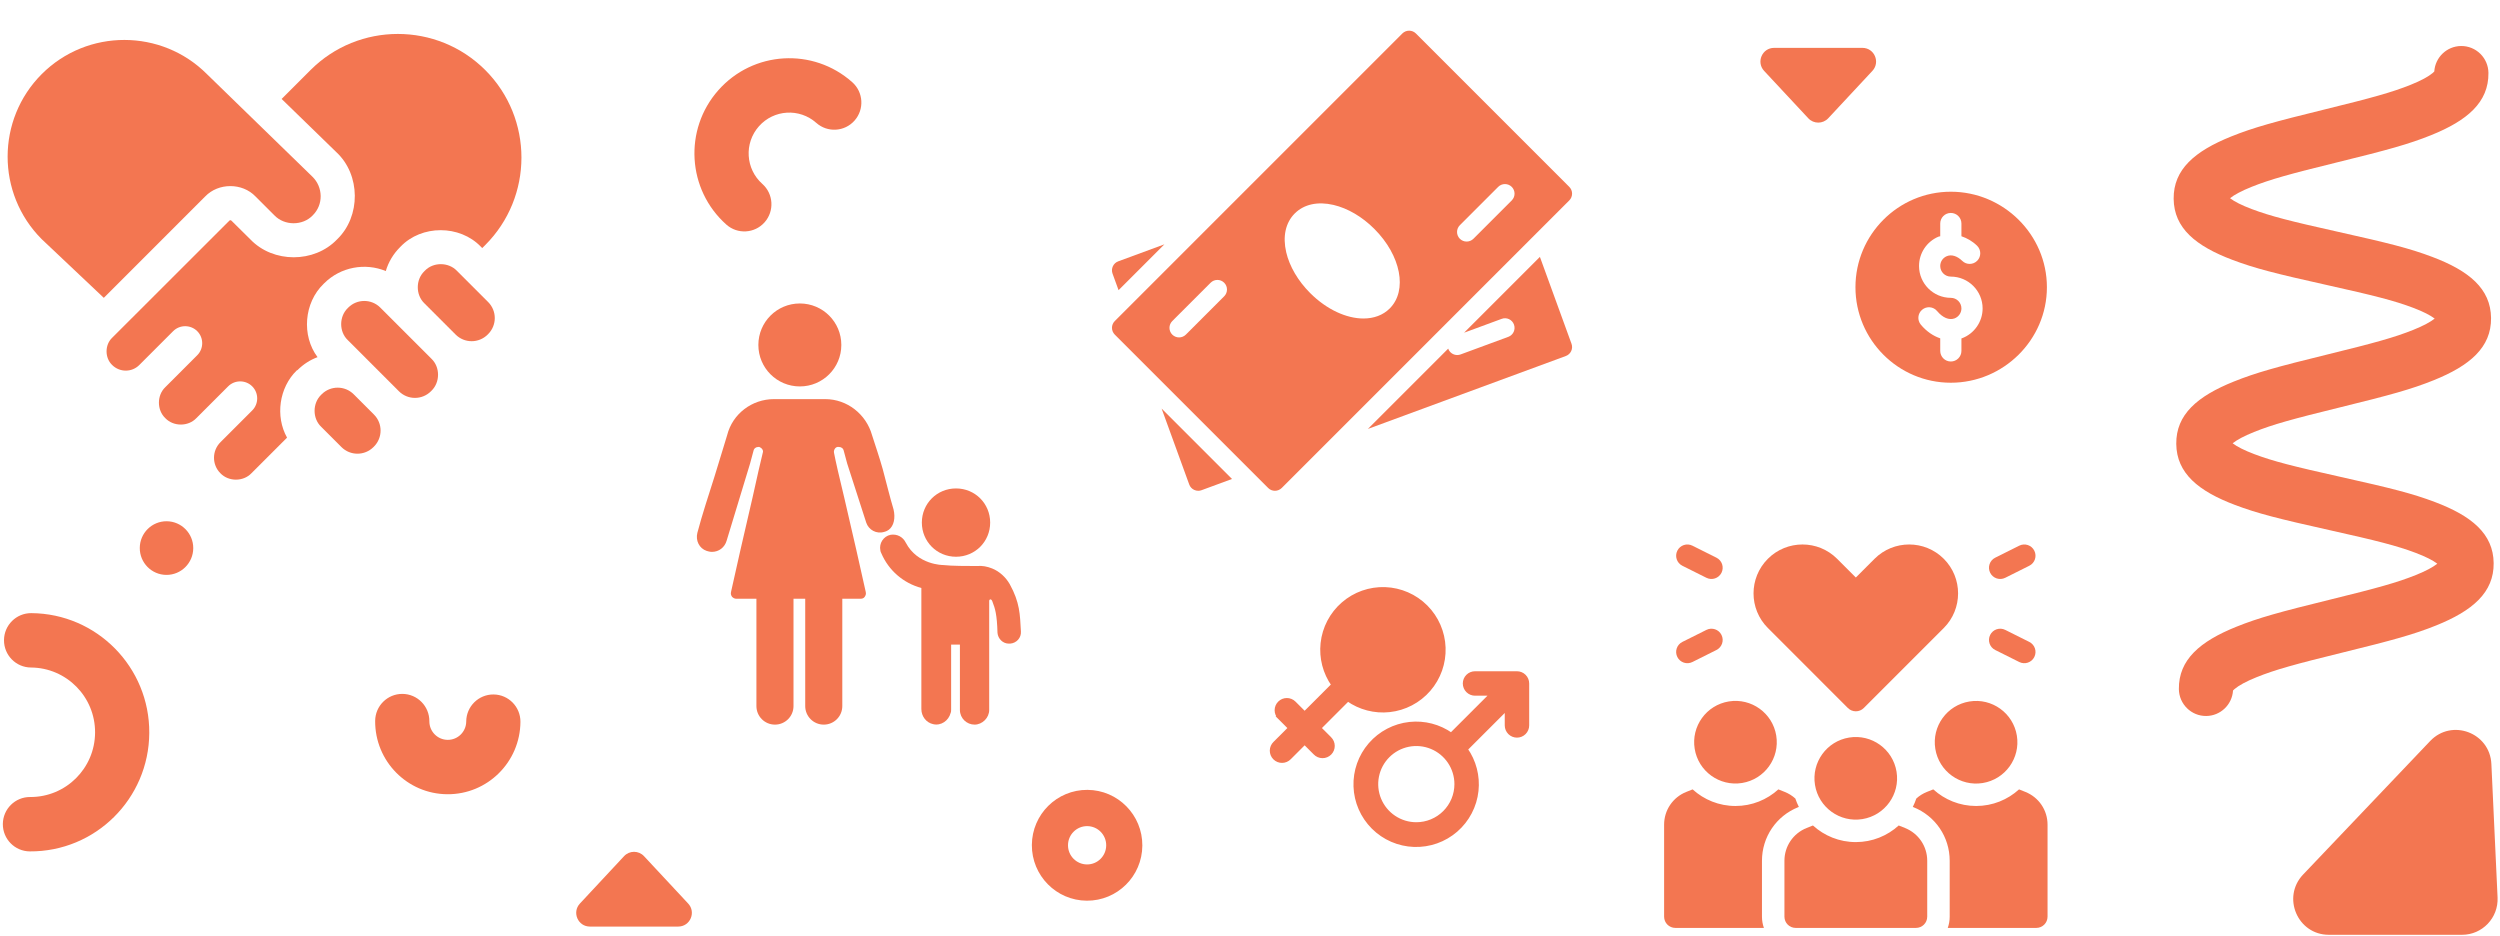 <svg width="326" height="122" viewBox="0 0 326 122" fill="none" xmlns="http://www.w3.org/2000/svg">
<path fill-rule="evenodd" clip-rule="evenodd" d="M317.431 9.323C317.545 7.485 319.057 6.02 320.921 6C322.873 5.979 324.472 7.55 324.493 9.508C324.534 13.34 321.74 15.725 316.989 17.636C314.115 18.792 311.377 19.549 304.808 21.16C298.603 22.682 296.02 23.396 293.58 24.377C292.291 24.896 291.354 25.399 290.796 25.846C291.363 26.282 292.311 26.765 293.611 27.256C296.071 28.185 298.669 28.845 304.905 30.234C311.507 31.704 314.26 32.403 317.159 33.497C321.949 35.307 324.793 37.633 324.834 41.465C324.874 45.297 322.081 47.682 317.33 49.593C314.456 50.749 311.719 51.507 305.151 53.117C298.944 54.639 296.36 55.354 293.921 56.335C292.631 56.854 291.694 57.358 291.136 57.805C291.703 58.24 292.651 58.724 293.951 59.216C296.411 60.145 299.009 60.804 305.244 62.194C311.847 63.665 314.6 64.364 317.499 65.459C322.288 67.269 325.132 69.596 325.173 73.429C325.214 77.261 322.42 79.648 317.669 81.56C314.795 82.717 312.058 83.475 305.489 85.087C299.283 86.609 296.7 87.324 294.26 88.306C292.902 88.853 291.934 89.384 291.39 89.849C291.298 89.927 291.231 89.992 291.187 90.04C291.074 91.879 289.562 93.345 287.696 93.365C285.745 93.385 284.145 91.815 284.125 89.857C284.084 86.024 286.878 83.637 291.628 81.725C294.502 80.569 297.24 79.811 303.809 78.199C310.014 76.676 312.598 75.961 315.037 74.979C316.328 74.46 317.266 73.955 317.823 73.507C317.257 73.071 316.308 72.587 315.007 72.095C312.547 71.165 309.948 70.506 303.713 69.116C297.111 67.645 294.358 66.946 291.46 65.851C286.67 64.042 283.827 61.716 283.785 57.883C283.745 54.05 286.539 51.665 291.29 49.754C294.164 48.598 296.902 47.84 303.47 46.23C309.676 44.708 312.26 43.993 314.699 43.012C315.988 42.494 316.925 41.99 317.482 41.543C316.915 41.108 315.967 40.624 314.668 40.133C312.208 39.204 309.61 38.545 303.373 37.156C296.771 35.685 294.018 34.987 291.12 33.892C286.33 32.083 283.485 29.757 283.445 25.924C283.404 22.092 286.198 19.707 290.949 17.796C293.823 16.64 296.561 15.883 303.13 14.272C309.335 12.75 311.918 12.036 314.358 11.055C315.717 10.508 316.685 9.978 317.229 9.513C317.32 9.436 317.387 9.371 317.431 9.323ZM317.488 9.255C317.494 9.248 317.498 9.242 317.5 9.236L317.496 9.245L317.488 9.255ZM317.841 41.194C317.838 41.199 317.834 41.205 317.829 41.213L317.837 41.202L317.841 41.194ZM318.168 73.178C318.17 73.174 318.173 73.17 318.175 73.167L318.18 73.159L318.175 73.168L318.168 73.178ZM291.193 89.788C291.193 89.814 291.192 89.839 291.19 89.864L291.193 89.837L291.193 89.814L291.193 89.788ZM290.785 57.49L290.779 57.478C290.777 57.473 290.774 57.468 290.771 57.464L290.773 57.467L290.777 57.473L290.785 57.49ZM290.431 25.505C290.435 25.513 290.44 25.521 290.444 25.531L290.436 25.514C290.435 25.512 290.434 25.511 290.433 25.509C290.432 25.508 290.431 25.506 290.431 25.505Z" fill="#F37651"/>
<path fill-rule="evenodd" clip-rule="evenodd" d="M134.555 110.18C134.53 114.171 137.735 117.425 141.713 117.45C145.691 117.476 148.936 114.261 148.961 110.27C148.987 106.28 145.783 103.025 141.804 102.999C137.825 102.974 134.579 106.189 134.555 110.18ZM141.774 107.726C143.15 107.735 144.258 108.86 144.249 110.24C144.24 111.62 143.118 112.732 141.743 112.723C140.367 112.714 139.259 111.589 139.267 110.209C139.276 108.829 140.398 107.717 141.774 107.726Z" fill="#F37651"/>
<path fill-rule="evenodd" clip-rule="evenodd" d="M25.2 71.491C25.188 73.422 23.617 74.979 21.69 74.967C19.767 74.955 18.214 73.379 18.227 71.446C18.238 69.515 19.81 67.959 21.735 67.971C23.66 67.984 25.213 69.559 25.2 71.491" fill="#F37651"/>
<path d="M321.054 121.897H303.679C299.602 121.897 297.512 116.997 300.327 114.039L316.895 96.628C319.711 93.67 324.689 95.537 324.876 99.623L325.683 117.032C325.806 119.682 323.698 121.897 321.054 121.897Z" fill="#F37651"/>
<path d="M4.034 87.044C2.082 87.032 0.51 85.434 0.522 83.476C0.534 81.518 2.126 79.941 4.078 79.953C12.631 80.007 19.52 87.005 19.466 95.585C19.413 104.164 12.437 111.075 3.884 111.022C1.932 111.01 0.359 109.413 0.371 107.455C0.383 105.497 1.976 103.919 3.927 103.931C8.577 103.96 12.369 100.204 12.398 95.54C12.427 90.876 8.683 87.073 4.034 87.044Z" fill="#F37651"/>
<path d="M60.796 94.081C60.809 92.123 62.401 90.546 64.353 90.558C66.305 90.571 67.878 92.169 67.865 94.127C67.831 99.375 63.565 103.602 58.335 103.568C53.103 103.536 48.887 99.254 48.921 94.006C48.933 92.048 50.526 90.471 52.478 90.484C54.43 90.497 56.002 92.094 55.989 94.052C55.981 95.383 57.05 96.469 58.379 96.477C59.706 96.486 60.788 95.413 60.796 94.081Z" fill="#F37651"/>
<path d="M99.406 23.98C100.867 25.28 101 27.521 99.705 28.986C98.409 30.45 96.176 30.585 94.715 29.285C89.604 24.737 89.137 16.895 93.669 11.769C98.203 6.64 106.021 6.171 111.133 10.718C112.594 12.017 112.728 14.258 111.433 15.723C110.137 17.188 107.904 17.322 106.443 16.023C104.252 14.074 100.901 14.275 98.958 16.474C97.015 18.671 97.216 22.031 99.406 23.98Z" fill="#F37651"/>
<path d="M89.738 117.823C90.8 118.964 89.994 120.825 88.438 120.825H76.919C75.364 120.825 74.559 118.964 75.621 117.822L81.381 111.642C82.085 110.889 83.276 110.889 83.978 111.643L89.738 117.823Z" fill="#F37651"/>
<path d="M230.041 9.244C228.98 8.102 229.786 6.242 231.342 6.242H242.861C244.416 6.242 245.221 8.103 244.159 9.244L238.4 15.425C237.696 16.178 236.504 16.178 235.802 15.424L230.041 9.244Z" fill="#F37651"/>
<g clip-path="url(#clip0_503_982)">
<path d="M38.792 48.261C39.564 47.489 40.454 46.926 41.409 46.573C39.302 43.759 39.643 39.48 42.194 37.02L42.26 36.955C44.432 34.782 47.638 34.246 50.308 35.345C50.648 34.18 51.289 33.107 52.166 32.231L52.231 32.165C54.979 29.299 59.939 29.299 62.7 32.165L62.883 32.348L63.263 31.969C69.57 25.675 69.57 15.441 63.289 9.147C56.995 2.853 46.761 2.853 40.48 9.147L36.724 12.903L43.856 19.838C47.036 22.783 47.075 28.226 43.948 31.223C40.977 34.324 35.625 34.324 32.655 31.223L30.181 28.776C30.103 28.697 29.972 28.697 29.907 28.776L14.622 44.047C13.654 44.976 13.654 46.664 14.622 47.593C15.604 48.575 17.2 48.575 18.169 47.593C18.195 47.567 22.578 43.184 22.578 43.184C23.442 42.32 24.855 42.32 25.719 43.184C26.583 44.047 26.583 45.461 25.719 46.324L21.558 50.486C20.445 51.545 20.445 53.469 21.558 54.529C22.618 55.641 24.541 55.641 25.601 54.529L29.75 50.381C30.613 49.517 32.027 49.517 32.89 50.381C33.754 51.245 33.754 52.658 32.89 53.521L28.768 57.644C27.63 58.756 27.617 60.588 28.742 61.713C29.802 62.825 31.726 62.825 32.785 61.713L37.431 57.068C35.874 54.28 36.397 50.538 38.7 48.3L38.792 48.261Z" fill="#F37651"/>
<path d="M5.449 9.657C-0.479 15.585 -0.492 25.23 5.423 31.171L13.536 38.839L26.753 25.622C28.48 23.816 31.595 23.816 33.322 25.622L35.782 28.082C37.104 29.456 39.473 29.456 40.781 28.082C41.462 27.402 41.828 26.512 41.815 25.557C41.802 24.602 41.422 23.712 40.742 23.044L27.002 9.683C21.074 3.729 11.39 3.716 5.449 9.657Z" fill="#F37651"/>
<path d="M56.197 51.022L56.262 50.956C57.401 49.857 57.414 47.881 56.262 46.782L52.179 42.699L49.588 40.108C48.437 38.957 46.566 38.957 45.414 40.108L45.349 40.174C44.21 41.273 44.197 43.249 45.349 44.348L52.022 51.022C53.174 52.173 55.045 52.173 56.197 51.022Z" fill="#F37651"/>
<path d="M63.59 43.629L63.656 43.563C64.807 42.411 64.807 40.54 63.656 39.389L59.573 35.306C58.474 34.167 56.498 34.154 55.398 35.306L55.333 35.371C54.194 36.47 54.194 38.446 55.333 39.546L59.416 43.629C60.567 44.78 62.438 44.78 63.59 43.629Z" fill="#F37651"/>
<path d="M44.524 58.298C45.676 59.45 47.547 59.45 48.699 58.298L48.764 58.233C49.916 57.081 49.916 55.21 48.764 54.058L46.121 51.415C44.969 50.263 43.098 50.263 41.946 51.415L41.881 51.48C40.742 52.579 40.729 54.555 41.881 55.654L44.524 58.298Z" fill="#F37651"/>
</g>
<g clip-path="url(#clip1_503_982)">
<path d="M224.482 82.793C224.12 82.069 223.24 81.776 222.517 82.138L219.379 83.707C218.655 84.069 218.362 84.948 218.724 85.672C219.087 86.398 219.968 86.688 220.689 86.327L223.827 84.758C224.551 84.396 224.844 83.516 224.482 82.793Z" fill="#F37651"/>
<path d="M219.379 73.775L222.517 75.344C223.239 75.706 224.12 75.414 224.482 74.689C224.844 73.966 224.551 73.086 223.827 72.724L220.689 71.155C219.965 70.793 219.086 71.087 218.724 71.81C218.362 72.534 218.655 73.414 219.379 73.775Z" fill="#F37651"/>
<path d="M260.173 84.758L263.311 86.327C264.034 86.689 264.914 86.397 265.276 85.672C265.638 84.948 265.345 84.069 264.621 83.707L261.483 82.138C260.76 81.776 259.88 82.069 259.518 82.793C259.156 83.516 259.449 84.397 260.173 84.758Z" fill="#F37651"/>
<path d="M261.483 75.344L264.621 73.775C265.345 73.414 265.638 72.534 265.276 71.81C264.914 71.086 264.035 70.793 263.311 71.155L260.173 72.724C259.449 73.086 259.156 73.966 259.518 74.689C259.881 75.416 260.762 75.705 261.483 75.344Z" fill="#F37651"/>
<path d="M227.166 102.101C230.103 101.625 232.098 98.859 231.622 95.922C231.145 92.985 228.379 90.991 225.442 91.467C222.506 91.943 220.511 94.709 220.987 97.646C221.463 100.583 224.23 102.577 227.166 102.101Z" fill="#F37651"/>
<path d="M258.544 102.107C261.48 101.631 263.475 98.864 262.999 95.928C262.523 92.991 259.756 90.996 256.82 91.472C253.883 91.948 251.888 94.715 252.364 97.652C252.84 100.588 255.607 102.583 258.544 102.107Z" fill="#F37651"/>
<path d="M234.495 105.252L234.57 105.222C234.393 104.871 234.24 104.506 234.113 104.129C233.715 103.768 233.248 103.473 232.727 103.265L231.9 102.934C230.423 104.279 228.461 105.101 226.31 105.101C224.158 105.101 222.195 104.28 220.717 102.935L219.893 103.265C218.136 103.968 217 105.645 217 107.538V119.535C217 120.344 217.656 121 218.465 121H230.012C229.85 120.542 229.76 120.049 229.76 119.535V112.246C229.76 109.147 231.619 106.402 234.495 105.252Z" fill="#F37651"/>
<path d="M264.107 103.265L263.283 102.935C261.805 104.28 259.841 105.101 257.69 105.101C255.539 105.101 253.577 104.279 252.1 102.934L251.273 103.265C250.752 103.473 250.285 103.768 249.887 104.129C249.76 104.506 249.607 104.871 249.43 105.222L249.505 105.252C252.381 106.402 254.24 109.147 254.24 112.245V119.535C254.24 120.049 254.15 120.541 253.988 121H265.535C266.344 121 267 120.344 267 119.535V107.538C267 105.645 265.864 103.967 264.107 103.265Z" fill="#F37651"/>
<path d="M248.417 107.972L247.593 107.642C246.115 108.987 244.151 109.809 242 109.809C239.848 109.809 237.885 108.987 236.407 107.642L235.583 107.972C233.826 108.675 232.69 110.352 232.69 112.246V119.535C232.69 120.344 233.346 121 234.155 121H249.845C250.654 121 251.31 120.344 251.31 119.535V112.246C251.31 110.352 250.174 108.675 248.417 107.972Z" fill="#F37651"/>
<path d="M242.854 106.811C245.791 106.335 247.786 103.568 247.31 100.632C246.833 97.695 244.067 95.7 241.13 96.176C238.194 96.652 236.199 99.419 236.675 102.355C237.151 105.292 239.918 107.287 242.854 106.811Z" fill="#F37651"/>
<path d="M240.964 92.326C241.239 92.6 241.612 92.755 242 92.755C242.389 92.755 242.761 92.6 243.036 92.326L253.468 81.893C255.957 79.404 255.957 75.355 253.468 72.867C250.98 70.378 246.931 70.378 244.442 72.866L242 75.308L239.558 72.866C237.07 70.378 233.021 70.378 230.532 72.866C228.035 75.363 228.039 79.4 230.532 81.893L240.964 92.326Z" fill="#F37651"/>
</g>
<g clip-path="url(#clip2_503_982)">
<path d="M145.818 34.078C145.173 34.315 144.84 35.03 145.075 35.678L145.86 37.838L151.838 31.86L145.818 34.078Z" fill="#F37651"/>
<path d="M151.475 53.277L155.075 63.177C155.187 63.489 155.422 63.744 155.722 63.882C155.89 63.959 156.07 63.999 156.25 63.999C156.397 63.999 156.542 63.974 156.682 63.922L160.655 62.457L151.475 53.277Z" fill="#F37651"/>
<path d="M204.924 44.825L200.804 33.498L190.917 43.385L195.816 41.58C196.459 41.335 197.184 41.67 197.421 42.32C197.661 42.967 197.329 43.687 196.681 43.925L190.457 46.22C190.314 46.272 190.169 46.297 190.024 46.297C189.517 46.297 189.037 45.985 188.852 45.48C188.849 45.472 188.852 45.465 188.849 45.457L178.372 55.934L204.181 46.425C204.829 46.187 205.161 45.472 204.924 44.825Z" fill="#F37651"/>
<path d="M204.633 24.366L184.634 4.366C184.146 3.879 183.354 3.879 182.866 4.366L145.368 41.865C144.88 42.352 144.88 43.145 145.368 43.633L165.367 63.632C165.609 63.877 165.929 63.999 166.249 63.999C166.569 63.999 166.889 63.877 167.134 63.634L204.633 26.136C205.121 25.646 205.121 24.856 204.633 24.366ZM159.635 38.635L154.635 43.635C154.39 43.877 154.07 44 153.75 44C153.43 44 153.11 43.877 152.865 43.635C152.377 43.148 152.377 42.355 152.865 41.867L157.865 36.868C158.352 36.38 159.145 36.38 159.632 36.868C160.12 37.355 160.122 38.145 159.635 38.635ZM181.221 40.223C180.336 41.108 179.134 41.533 177.796 41.533C175.586 41.533 173.004 40.375 170.844 38.213C169.264 36.633 168.154 34.743 167.722 32.893C167.242 30.831 167.637 29.036 168.834 27.836C170.032 26.636 171.827 26.241 173.892 26.723C175.741 27.156 177.631 28.263 179.211 29.846C182.684 33.315 183.569 37.875 181.221 40.223ZM197.133 26.136L192.133 31.136C191.888 31.378 191.569 31.5 191.248 31.5C190.928 31.5 190.609 31.378 190.364 31.136C189.876 30.648 189.876 29.855 190.364 29.368L195.363 24.368C195.851 23.881 196.643 23.881 197.131 24.368C197.618 24.856 197.621 25.646 197.133 26.136Z" fill="#F37651"/>
</g>
<path d="M254.388 25C247.53 25 241.951 30.586 241.951 37.454C241.951 44.321 247.53 49.908 254.388 49.908C261.246 49.908 266.916 44.321 266.916 37.454C266.916 30.586 261.246 25 254.388 25ZM255.806 44.123C255.794 44.127 255.782 44.125 255.77 44.129V45.757C255.77 46.521 255.151 47.14 254.388 47.14C253.624 47.14 253.006 46.521 253.006 45.757V44.12C252.096 43.812 251.224 43.228 250.478 42.338C249.987 41.752 250.063 40.88 250.648 40.389C251.233 39.897 252.107 39.973 252.594 40.559C253.326 41.431 254.153 41.777 254.86 41.523C255.404 41.324 255.77 40.801 255.77 40.221C255.77 39.458 255.15 38.838 254.388 38.838C252.102 38.838 250.242 36.975 250.242 34.686C250.242 33.015 251.235 31.513 252.772 30.862C252.849 30.83 252.929 30.832 253.006 30.804V29.151C253.006 28.387 253.624 27.768 254.388 27.768C255.152 27.768 255.77 28.387 255.77 29.151V30.807C256.485 31.049 257.183 31.434 257.806 32.038C258.354 32.569 258.367 33.445 257.836 33.995C257.305 34.543 256.429 34.555 255.882 34.024C255.21 33.372 254.466 33.147 253.851 33.411C253.338 33.628 253.006 34.128 253.006 34.687C253.006 35.45 253.625 36.07 254.388 36.07C256.674 36.07 258.533 37.932 258.533 40.221C258.533 41.961 257.438 43.528 255.806 44.123Z" fill="#F37651"/>
<path d="M104.3 50.391C101.309 50.391 98.891 47.973 98.891 44.982C98.891 41.991 101.309 39.572 104.3 39.572C107.291 39.572 109.709 41.991 109.709 44.982C109.709 47.973 107.291 50.391 104.3 50.391Z" fill="#F37651"/>
<path d="M101.055 94.491C99.718 94.491 98.637 93.409 98.637 92.073V76.8H103.473V92.073C103.473 93.409 102.391 94.491 101.055 94.491Z" fill="#F37651"/>
<path d="M107.418 94.491C106.082 94.491 105 93.409 105 92.073V76.8H109.836V92.073C109.836 93.409 108.755 94.491 107.418 94.491Z" fill="#F37651"/>
<path d="M124.664 72.6C127.145 72.6 129.118 70.627 129.118 68.145C129.118 65.663 127.145 63.691 124.664 63.691C122.182 63.691 120.209 65.663 120.209 68.145C120.209 70.627 122.182 72.6 124.664 72.6Z" fill="#F37651"/>
<path d="M116.518 66.427C116.009 64.709 115.627 63.118 115.118 61.209C114.673 59.618 114.164 58.155 113.718 56.755C112.955 54.018 110.473 52.045 107.609 52.045H100.927C98.064 52.045 95.518 53.955 94.818 56.755C94.309 58.473 93.736 60.255 93.164 62.164C92.4 64.582 91.573 67.064 90.936 69.482C90.682 70.5 91.191 71.518 92.145 71.836C92.336 71.9 92.591 71.964 92.845 71.964C93.736 71.964 94.5 71.391 94.755 70.5L97.809 60.446L98.255 58.791C98.318 58.473 98.573 58.282 98.891 58.282H99.018C99.336 58.409 99.591 58.727 99.464 59.045C99.209 60.064 98.7 62.291 98.127 64.9C97.109 69.227 95.9 74.573 95.327 77.182C95.264 77.436 95.327 77.627 95.455 77.818C95.582 77.945 95.773 78.073 95.964 78.073H112.255C112.445 78.073 112.636 78.009 112.764 77.818C112.891 77.627 112.955 77.436 112.891 77.182C112.318 74.573 111.109 69.227 110.091 64.9C109.455 62.291 108.946 60.064 108.755 59.045C108.691 58.727 108.882 58.345 109.2 58.282H109.327H109.391C109.709 58.282 109.964 58.473 110.027 58.791L110.473 60.446L112.955 68.145C113.273 69.1 114.291 69.673 115.309 69.355C115.576 69.29 115.768 69.181 115.903 69.078C116.567 68.575 116.781 67.536 116.518 66.427Z" fill="#F37651"/>
<path d="M131.664 76.164C131.155 75.273 130.327 74.509 129.373 74.127C128.737 73.873 128.1 73.745 127.4 73.809C126.318 73.809 124.028 73.809 123.009 73.682C122.946 73.682 119.637 73.682 118.109 70.754C117.728 69.991 116.964 69.609 116.137 69.736C115.182 69.927 114.609 70.882 114.8 71.773C114.8 71.9 114.864 72.027 114.928 72.155C115.882 74.382 117.791 76.036 120.146 76.673V92.455C120.146 93.409 120.782 94.236 121.673 94.427C122.691 94.682 123.709 93.982 123.964 92.964C124.027 92.836 124.027 92.646 124.027 92.518V84.055H125.173V92.582C125.173 93.664 126.064 94.491 127.082 94.491C128.1 94.491 128.991 93.6 128.991 92.582V78.327C129.055 78.073 129.309 78.073 129.437 78.518C129.755 79.345 130.009 80.109 130.073 82.527C130.137 83.291 130.773 83.927 131.537 83.927H131.727C132.555 83.864 133.191 83.164 133.127 82.336C133 80.109 133 78.582 131.664 76.164Z" fill="#F37651"/>
<g clip-path="url(#clip3_503_982)">
<path d="M170.125 93.037L173.86 89.302C172.748 87.729 172.247 85.801 172.454 83.88C172.669 81.888 173.631 80.051 175.146 78.739C176.661 77.427 178.617 76.738 180.62 76.81C182.623 76.883 184.524 77.711 185.941 79.129C187.357 80.546 188.184 82.448 188.255 84.451C188.326 86.454 187.636 88.409 186.323 89.923C185.01 91.438 183.172 92.398 181.179 92.612C179.259 92.818 177.332 92.315 175.758 91.203L172.025 94.936L173.394 96.305C173.521 96.429 173.623 96.577 173.693 96.74C173.763 96.904 173.801 97.08 173.802 97.259C173.804 97.437 173.77 97.614 173.702 97.779C173.634 97.944 173.535 98.094 173.409 98.221C173.282 98.347 173.132 98.447 172.967 98.514C172.802 98.582 172.625 98.616 172.447 98.614C172.268 98.612 172.092 98.575 171.928 98.505C171.765 98.435 171.617 98.333 171.493 98.206L170.125 96.837L168.139 98.823C168.015 98.951 167.867 99.053 167.704 99.123C167.54 99.193 167.364 99.231 167.186 99.232C167.007 99.234 166.83 99.2 166.665 99.132C166.5 99.064 166.35 98.965 166.224 98.838C166.097 98.712 165.998 98.562 165.93 98.397C165.863 98.232 165.829 98.055 165.83 97.877C165.832 97.698 165.869 97.522 165.939 97.358C166.009 97.195 166.111 97.047 166.239 96.923L168.225 94.938L166.855 93.567L170.125 93.037ZM170.125 93.037L168.755 91.666L168.755 91.666C168.503 91.414 168.161 91.273 167.805 91.273C167.448 91.273 167.107 91.415 166.855 91.667C166.603 91.919 166.461 92.261 166.461 92.617C166.461 92.974 166.603 93.315 166.855 93.567L170.125 93.037ZM180.312 79.531C181.344 79.531 182.353 79.837 183.212 80.411C184.07 80.984 184.739 81.799 185.134 82.753C185.529 83.706 185.632 84.756 185.431 85.768C185.229 86.78 184.732 87.71 184.002 88.44C183.273 89.17 182.343 89.667 181.33 89.868C180.318 90.07 179.269 89.966 178.315 89.571C177.362 89.176 176.546 88.507 175.973 87.649C175.4 86.791 175.094 85.782 175.094 84.75C175.094 83.366 175.643 82.038 176.622 81.06C177.601 80.081 178.928 79.531 180.312 79.531Z" fill="#F37651" stroke="#F37651" stroke-width="0.5"/>
<path d="M197.812 87.781H192.344C191.987 87.781 191.645 87.923 191.393 88.175C191.141 88.427 191 88.769 191 89.125C191 89.481 191.141 89.823 191.393 90.075C191.645 90.327 191.987 90.469 192.344 90.469H194.568L189.24 95.797C187.666 94.685 185.739 94.183 183.818 94.39C181.826 94.605 179.989 95.566 178.676 97.081C177.364 98.595 176.674 100.551 176.746 102.554C176.817 104.557 177.645 106.458 179.062 107.875C180.479 109.292 182.381 110.12 184.383 110.191C186.386 110.263 188.342 109.573 189.857 108.261C191.371 106.949 192.333 105.111 192.547 103.119C192.754 101.198 192.252 99.271 191.14 97.697L196.469 92.369V94.594C196.469 94.95 196.61 95.292 196.862 95.544C197.114 95.796 197.456 95.938 197.812 95.938C198.169 95.938 198.51 95.796 198.762 95.544C199.014 95.292 199.156 94.95 199.156 94.594V89.125C199.156 88.769 199.014 88.427 198.762 88.175C198.51 87.923 198.169 87.781 197.812 87.781ZM184.687 107.469C183.655 107.469 182.646 107.163 181.788 106.589C180.93 106.016 180.261 105.201 179.866 104.247C179.471 103.294 179.367 102.244 179.569 101.232C179.77 100.22 180.267 99.29 180.997 98.56C181.727 97.83 182.657 97.333 183.669 97.132C184.681 96.93 185.731 97.034 186.684 97.428C187.638 97.823 188.453 98.492 189.027 99.351C189.6 100.209 189.906 101.218 189.906 102.25C189.906 102.935 189.771 103.614 189.509 104.247C189.247 104.88 188.862 105.456 188.377 105.94C187.893 106.425 187.318 106.809 186.684 107.071C186.051 107.334 185.373 107.469 184.687 107.469Z" fill="#F37651" stroke="#F37651" stroke-width="0.5"/>
</g>
<defs>
<clipPath id="clip0_503_982">
<rect width="67" height="67" fill="white" transform="translate(1)"/>
</clipPath>
<clipPath id="clip1_503_982">
<rect width="50" height="50" fill="white" transform="translate(217 71)"/>
</clipPath>
<clipPath id="clip2_503_982">
<rect width="60" height="60" fill="white" transform="translate(145 4)"/>
</clipPath>
<clipPath id="clip3_503_982">
<rect width="35" height="35" fill="white" transform="translate(165 76)"/>
</clipPath>
</defs>
</svg>
